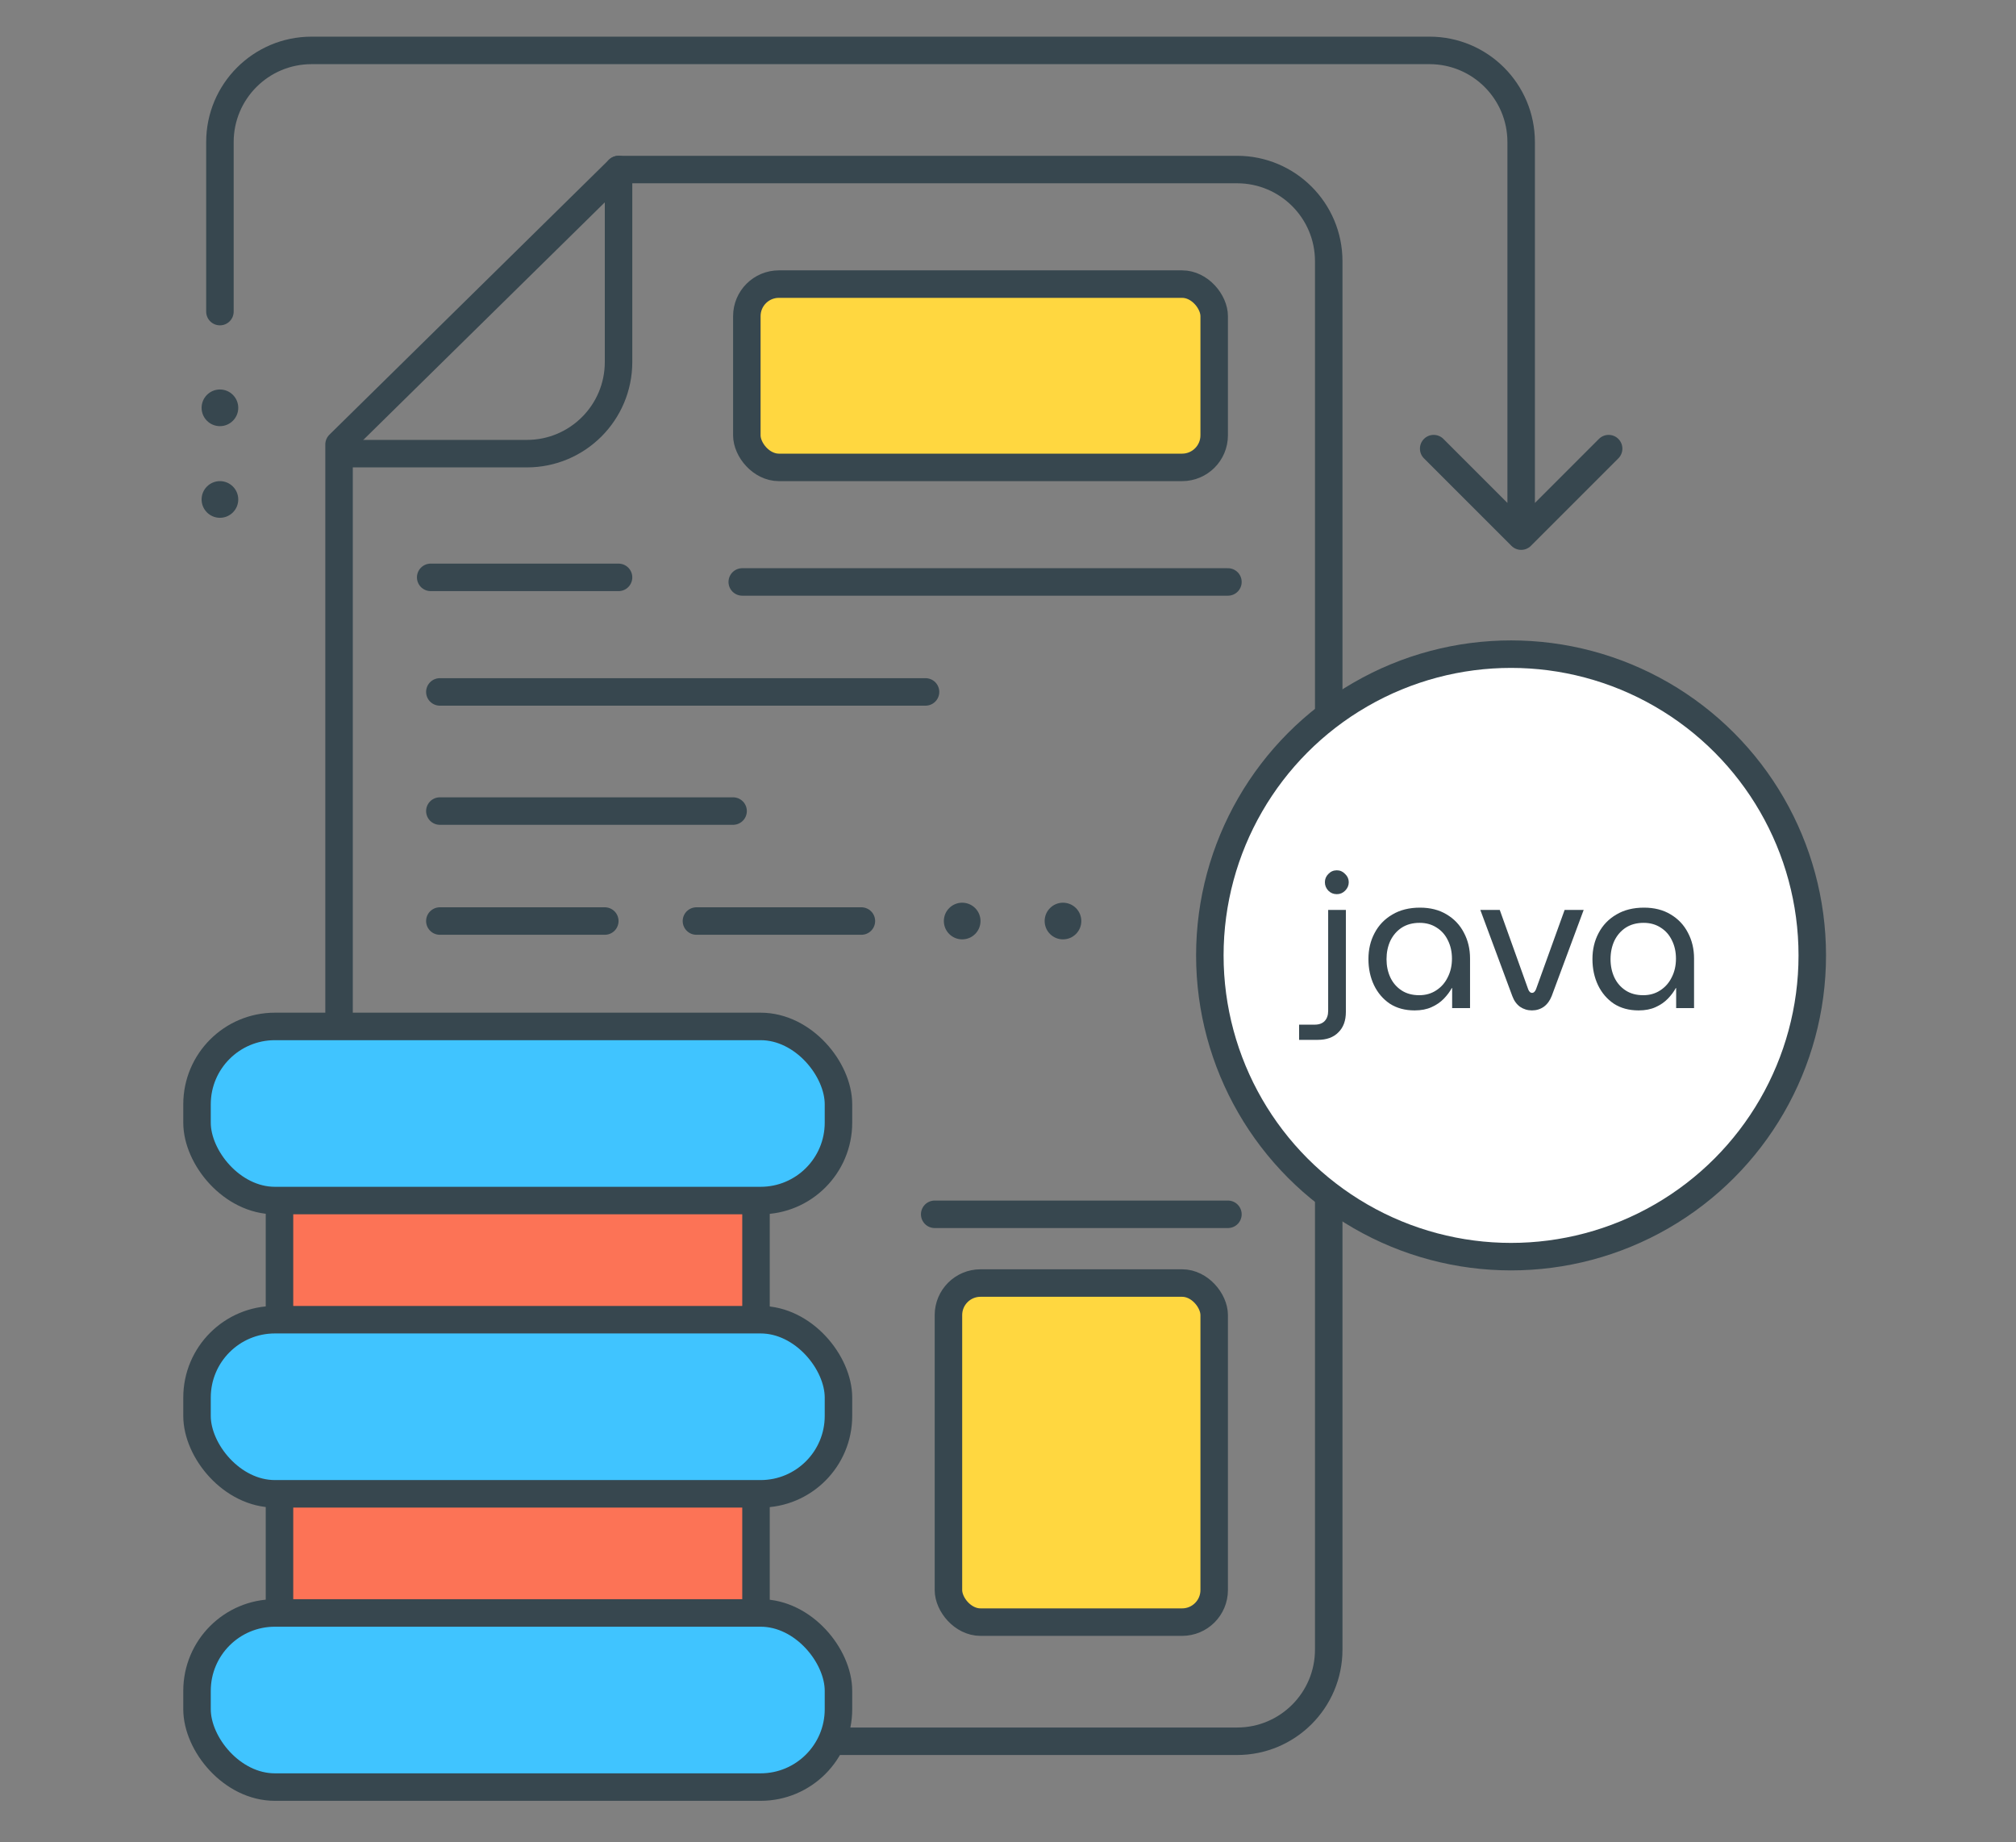<?xml version="1.0" encoding="UTF-8"?> <svg xmlns="http://www.w3.org/2000/svg" width="220" height="201" viewBox="0 0 220 201" fill="none"><rect x="0" y="0" width="220" height="201" fill="#808080" stroke="none"/><path d="M22.5 34C22.5 34.828 23.172 35.5 24 35.5C24.828 35.5 25.5 34.828 25.5 34H22.5ZM164.939 59.561C165.525 60.146 166.475 60.146 167.061 59.561L176.607 50.015C177.192 49.429 177.192 48.479 176.607 47.893C176.021 47.308 175.071 47.308 174.485 47.893L166 56.379L157.515 47.893C156.929 47.308 155.979 47.308 155.393 47.893C154.808 48.479 154.808 49.429 155.393 50.015L164.939 59.561ZM25.5 34V15.5H22.5V34H25.5ZM34 7H156V4H34V7ZM164.5 15.5V58.5H167.5V15.5H164.5ZM156 7C160.694 7 164.5 10.806 164.5 15.5H167.5C167.5 9.149 162.351 4 156 4V7ZM25.5 15.5C25.5 10.806 29.306 7 34 7V4C27.649 4 22.5 9.149 22.5 15.5H25.5Z" fill="#37474F"></path><path d="M37 48.5V112V180C37 185.523 41.477 190 47 190H135C140.523 190 145 185.523 145 180V28.5C145 22.977 140.523 18.5 135 18.5H67.5L37 48.5Z" stroke="#37474F" stroke-width="3" stroke-linecap="round" stroke-linejoin="round"></path><path d="M67.5 18.5V39.5C67.5 45.023 63.023 49.5 57.5 49.5H37.5" stroke="#37474F" stroke-width="3" stroke-linecap="round" stroke-linejoin="round"></path><rect x="81.5" y="31" width="51" height="20" rx="3.5" fill="#FFD740" stroke="#37474F" stroke-width="3"></rect><path d="M47 63H67.5" stroke="#37474F" stroke-width="3" stroke-linecap="round" stroke-linejoin="round"></path><path d="M48 88.5H80" stroke="#37474F" stroke-width="3" stroke-linecap="round" stroke-linejoin="round"></path><path d="M102 132.5H134" stroke="#37474F" stroke-width="3" stroke-linecap="round" stroke-linejoin="round"></path><path d="M48 100.5H66" stroke="#37474F" stroke-width="3" stroke-linecap="round" stroke-linejoin="round"></path><path d="M76 100.5H94" stroke="#37474F" stroke-width="3" stroke-linecap="round" stroke-linejoin="round"></path><path d="M81 63.5H134" stroke="#37474F" stroke-width="3" stroke-linecap="round" stroke-linejoin="round"></path><path d="M48 75.5H101" stroke="#37474F" stroke-width="3" stroke-linecap="round" stroke-linejoin="round"></path><circle cx="24" cy="44.5" r="2" fill="#37474F"></circle><circle cx="24" cy="54.5" r="2" fill="#37474F"></circle><circle cx="105" cy="100.5" r="2" fill="#37474F"></circle><circle cx="116" cy="100.5" r="2" fill="#37474F"></circle><path d="M164.897 117.073C172.572 117.073 178.794 110.76 178.794 102.974C178.794 95.188 172.572 88.876 164.897 88.876C157.222 88.876 151 95.188 151 102.974C151 110.76 157.222 117.073 164.897 117.073Z" fill="white"></path><rect x="30.5" y="127" width="52" height="60" fill="#FC7356" stroke="#37474F" stroke-width="3"></rect><rect x="21.5" y="112" width="70" height="19" rx="8.5" fill="#40C4FF" stroke="#37474F" stroke-width="3"></rect><rect x="21.5" y="144" width="70" height="19" rx="8.5" fill="#40C4FF" stroke="#37474F" stroke-width="3"></rect><rect x="21.5" y="176" width="70" height="19" rx="8.5" fill="#40C4FF" stroke="#37474F" stroke-width="3"></rect><rect x="103.5" y="140" width="29" height="37" rx="3.5" fill="#FFD740" stroke="#37474F" stroke-width="3"></rect><circle cx="164.897" cy="104.25" r="32.871" fill="white" stroke="#37474F" stroke-width="3"></circle><path d="M141.768 113.465V111.806H143.469C143.945 111.806 144.309 111.673 144.561 111.407C144.813 111.141 144.939 110.77 144.939 110.294V99.29H146.871V110.42C146.871 111.372 146.598 112.114 146.052 112.646C145.52 113.192 144.771 113.465 143.805 113.465H141.768ZM145.884 97.568C145.52 97.568 145.212 97.442 144.96 97.19C144.708 96.924 144.582 96.616 144.582 96.266C144.582 95.916 144.708 95.615 144.96 95.363C145.212 95.097 145.52 94.964 145.884 94.964C146.234 94.964 146.535 95.097 146.787 95.363C147.053 95.615 147.186 95.916 147.186 96.266C147.186 96.616 147.053 96.924 146.787 97.19C146.535 97.442 146.234 97.568 145.884 97.568Z" fill="#37474F"></path><path d="M154.373 110.252C153.323 110.252 152.42 110.007 151.664 109.517C150.922 109.013 150.348 108.341 149.942 107.501C149.536 106.647 149.333 105.695 149.333 104.645C149.333 103.595 149.557 102.65 150.005 101.81C150.453 100.956 151.097 100.284 151.937 99.794C152.777 99.29 153.785 99.038 154.961 99.038C156.081 99.038 157.047 99.283 157.859 99.773C158.685 100.263 159.315 100.928 159.749 101.768C160.197 102.608 160.421 103.546 160.421 104.582V110H158.468V107.816H158.426C158.216 108.208 157.929 108.593 157.565 108.971C157.201 109.349 156.753 109.657 156.221 109.895C155.703 110.133 155.087 110.252 154.373 110.252ZM154.877 108.593C155.577 108.593 156.193 108.418 156.725 108.068C157.271 107.718 157.691 107.242 157.985 106.64C158.293 106.038 158.447 105.359 158.447 104.603C158.447 103.861 158.3 103.196 158.006 102.608C157.726 102.02 157.32 101.558 156.788 101.222C156.256 100.872 155.633 100.697 154.919 100.697C154.163 100.697 153.512 100.872 152.966 101.222C152.434 101.572 152.021 102.048 151.727 102.65C151.447 103.252 151.307 103.924 151.307 104.666C151.307 105.394 151.447 106.059 151.727 106.661C152.007 107.249 152.413 107.718 152.945 108.068C153.477 108.418 154.121 108.593 154.877 108.593Z" fill="#37474F"></path><path d="M167.172 110.252C166.696 110.252 166.262 110.119 165.87 109.853C165.492 109.573 165.212 109.181 165.03 108.677L161.544 99.29H163.665L166.773 107.963C166.871 108.215 167.011 108.341 167.193 108.341C167.361 108.341 167.501 108.215 167.613 107.963L170.742 99.29H172.821L169.335 108.677C169.139 109.181 168.852 109.573 168.474 109.853C168.096 110.119 167.662 110.252 167.172 110.252Z" fill="#37474F"></path><path d="M178.819 110.252C177.769 110.252 176.866 110.007 176.11 109.517C175.368 109.013 174.794 108.341 174.388 107.501C173.982 106.647 173.779 105.695 173.779 104.645C173.779 103.595 174.003 102.65 174.451 101.81C174.899 100.956 175.543 100.284 176.383 99.794C177.223 99.29 178.231 99.038 179.407 99.038C180.527 99.038 181.493 99.283 182.305 99.773C183.131 100.263 183.761 100.928 184.195 101.768C184.643 102.608 184.867 103.546 184.867 104.582V110H182.914V107.816H182.872C182.662 108.208 182.375 108.593 182.011 108.971C181.647 109.349 181.199 109.657 180.667 109.895C180.149 110.133 179.533 110.252 178.819 110.252ZM179.323 108.593C180.023 108.593 180.639 108.418 181.171 108.068C181.717 107.718 182.137 107.242 182.431 106.64C182.739 106.038 182.893 105.359 182.893 104.603C182.893 103.861 182.746 103.196 182.452 102.608C182.172 102.02 181.766 101.558 181.234 101.222C180.702 100.872 180.079 100.697 179.365 100.697C178.609 100.697 177.958 100.872 177.412 101.222C176.88 101.572 176.467 102.048 176.173 102.65C175.893 103.252 175.753 103.924 175.753 104.666C175.753 105.394 175.893 106.059 176.173 106.661C176.453 107.249 176.859 107.718 177.391 108.068C177.923 108.418 178.567 108.593 179.323 108.593Z" fill="#37474F"></path></svg> 